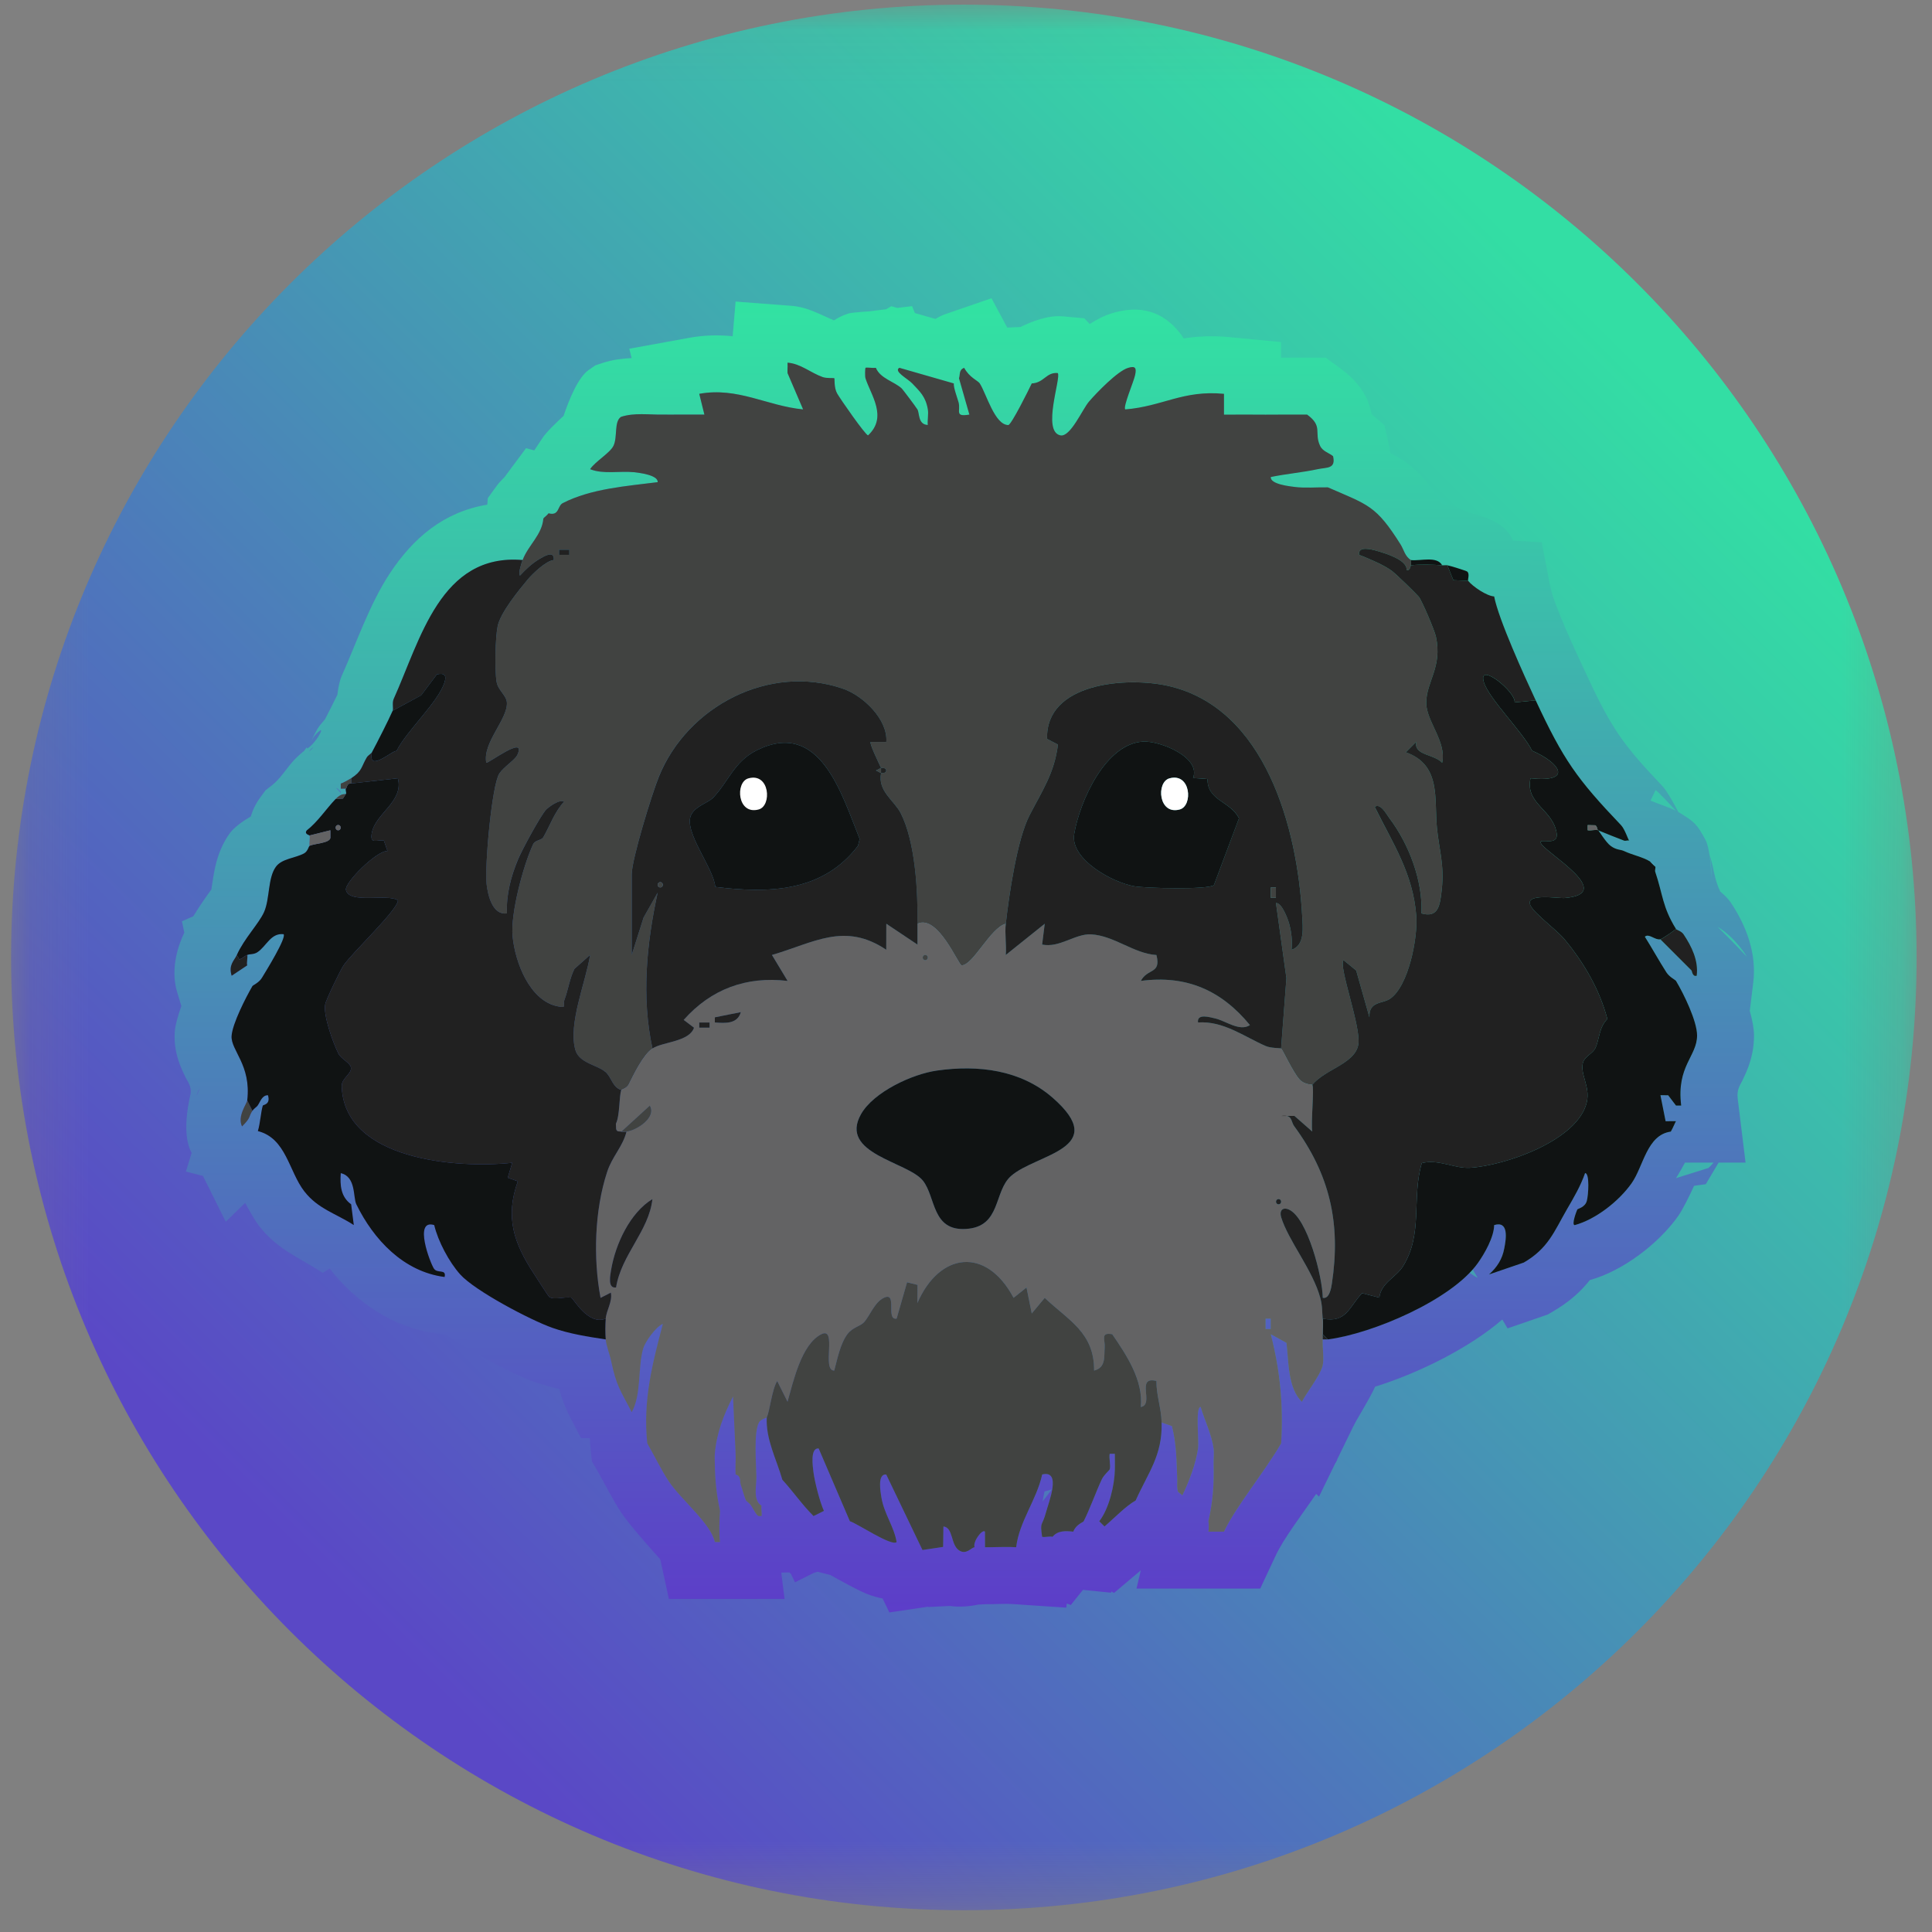 <svg width="32" height="32" viewBox="0 0 32 32" fill="none" xmlns="http://www.w3.org/2000/svg">
<rect x="0" y="0" width="32" height="32" fill="#808080" stroke="none"/>
<g clip-path="url(#clip0_2854_67372)">
<mask id="mask0_2854_67372" style="mask-type:luminance" maskUnits="userSpaceOnUse" x="0" y="0" width="32" height="32">
<path d="M31.745 0.077H0.184V31.639H31.745V0.077Z" fill="white"/>
</mask>
<g mask="url(#mask0_2854_67372)">
<path d="M15.964 31.639C24.68 31.639 31.745 24.573 31.745 15.858C31.745 7.142 24.68 0.077 15.964 0.077C7.249 0.077 0.184 7.142 0.184 15.858C0.184 24.573 7.249 31.639 15.964 31.639Z" fill="url(#paint0_linear_2854_67372)"/>
<path fill-rule="evenodd" clip-rule="evenodd" d="M3.158 18.112C3.171 17.988 3.11 17.917 3.079 17.856C3.042 17.781 3.009 17.71 2.983 17.643C2.911 17.455 2.883 17.276 2.894 17.099C2.901 16.989 2.944 16.831 3.004 16.662L2.936 16.439C2.809 16.027 2.971 15.616 3.053 15.448L3.013 15.259L3.201 15.177C3.314 14.992 3.449 14.803 3.501 14.732C3.512 14.651 3.543 14.45 3.568 14.344C3.616 14.136 3.697 13.951 3.807 13.8C3.878 13.704 4.013 13.606 4.154 13.523C4.184 13.42 4.236 13.309 4.321 13.194L4.399 13.089L4.501 13.01C4.652 12.893 4.752 12.713 4.876 12.584C4.93 12.527 4.984 12.479 5.037 12.438C5.052 12.413 5.067 12.392 5.082 12.378L5.09 12.399C5.242 12.295 5.36 12.063 5.305 12.098C5.217 12.155 5.166 12.252 5.154 12.277C5.166 12.251 5.215 12.148 5.258 12.073C5.285 12.028 5.332 11.971 5.381 11.917C5.445 11.794 5.528 11.632 5.588 11.507C5.602 11.395 5.625 11.27 5.662 11.19C5.901 10.658 6.121 10.005 6.457 9.497C6.843 8.912 7.349 8.478 8.071 8.359L8.08 8.25L8.236 8.035C8.26 8.002 8.315 7.944 8.358 7.901L8.713 7.423L8.849 7.46L8.99 7.248C9.051 7.155 9.226 6.988 9.335 6.888C9.422 6.629 9.574 6.249 9.751 6.128L9.862 6.051L9.99 6.009C10.142 5.959 10.301 5.939 10.462 5.931L10.423 5.776L11.412 5.596C11.667 5.549 11.905 5.546 12.135 5.569L12.184 4.995L13.116 5.066C13.371 5.086 13.582 5.208 13.813 5.307C13.88 5.263 13.959 5.222 14.055 5.192C14.116 5.172 14.492 5.151 14.492 5.151C14.492 5.151 14.421 5.153 14.394 5.157L14.679 5.122L14.762 5.072L14.86 5.1L15.107 5.071L15.153 5.185L15.495 5.283C15.547 5.25 15.603 5.222 15.664 5.201L16.422 4.94L16.683 5.426L16.904 5.416C17.08 5.328 17.358 5.217 17.604 5.24L17.959 5.272L18.049 5.367C18.181 5.281 18.305 5.223 18.402 5.193C19.017 5.002 19.337 5.278 19.508 5.473C19.54 5.51 19.574 5.554 19.606 5.606C19.831 5.57 20.074 5.557 20.363 5.584L21.217 5.666V5.924H21.957L22.205 6.105C22.438 6.275 22.552 6.437 22.625 6.575C22.666 6.653 22.696 6.76 22.718 6.86L22.931 7.044L23 7.346C23.012 7.401 23.021 7.454 23.027 7.503C23.378 7.682 23.569 7.86 23.887 8.345C23.926 8.349 23.962 8.354 23.99 8.361C24.098 8.388 24.198 8.426 24.289 8.476C24.424 8.514 24.592 8.566 24.648 8.588C24.802 8.652 24.887 8.727 24.921 8.755C24.977 8.804 25.023 8.873 25.062 8.954L25.536 8.983L25.674 9.701C25.738 10.032 26.126 10.849 26.291 11.202C26.695 12.071 26.89 12.343 27.533 13.018C27.616 13.105 27.742 13.341 27.799 13.45C27.807 13.455 27.814 13.459 27.821 13.463C28.059 13.608 28.108 13.647 28.249 13.913C28.278 13.967 28.298 14.056 28.313 14.15C28.394 14.395 28.389 14.552 28.493 14.767C28.562 14.825 28.627 14.889 28.669 14.952C28.927 15.338 29.099 15.797 29.039 16.277L28.982 16.742C29.025 16.897 29.052 17.04 29.052 17.151C29.052 17.335 29.019 17.5 28.962 17.66C28.933 17.741 28.897 17.82 28.857 17.902C28.823 17.971 28.763 18.046 28.782 18.198L28.912 19.256H28.466L28.253 19.614L28.059 19.641C27.988 19.795 27.876 20.028 27.794 20.144C27.473 20.598 26.876 21.053 26.333 21.202C26.18 21.394 25.994 21.564 25.712 21.728L25.632 21.774L24.97 22.002L24.883 21.855C24.343 22.323 23.497 22.744 22.776 22.968C22.677 23.188 22.486 23.479 22.412 23.631L22.148 24.172L22.147 24.185L22.109 24.251L21.847 24.789L21.8 24.744C21.553 25.102 21.26 25.484 21.128 25.768L20.873 26.312H18.824L18.895 26.01L18.452 26.384L18.409 26.36L18.401 26.38L17.937 26.333L17.736 26.584L17.669 26.559L17.661 26.628L16.767 26.568C16.652 26.561 16.531 26.569 16.415 26.57C16.397 26.571 16.378 26.569 16.36 26.569L16.201 26.577C16.061 26.607 15.896 26.623 15.732 26.6L15.373 26.617V26.612L14.73 26.707L14.619 26.476C14.539 26.461 14.448 26.436 14.351 26.397C14.191 26.332 13.864 26.149 13.755 26.088L13.541 26.033L13.475 26.054L13.167 26.208L13.101 26.07L13.075 26.044L12.94 26.047L12.995 26.484H11.079L10.936 25.827C10.849 25.73 10.438 25.275 10.296 25.063C10.161 24.863 10.028 24.594 9.903 24.376L9.804 24.203L9.783 24.004C9.777 23.943 9.771 23.882 9.768 23.822L9.623 23.819C9.43 23.442 9.35 23.33 9.262 23.004C9.117 22.971 8.974 22.932 8.834 22.883C8.515 22.77 7.853 22.421 7.381 22.105L7.243 22.087C6.507 21.992 5.899 21.57 5.46 21.011L5.346 21.082C4.958 20.83 4.594 20.696 4.296 20.311C4.223 20.218 4.137 20.066 4.061 19.923L3.739 20.236L3.362 19.477L3.079 19.405L3.174 19.096L3.164 19.076C3.03 18.806 3.095 18.38 3.158 18.112C3.172 18.054 3.185 18.003 3.197 17.964C3.181 18.017 3.164 18.079 3.158 18.112ZM24.343 21.081C24.383 21.112 24.427 21.141 24.476 21.165L24.393 21.026C24.424 20.992 24.451 20.958 24.476 20.923C24.591 20.762 24.745 20.49 24.748 20.292C24.994 20.217 24.947 20.517 24.916 20.676C24.883 20.855 24.797 20.988 24.663 21.11L25.239 20.912C25.643 20.677 25.74 20.401 25.952 20.034C26.066 19.837 26.179 19.646 26.254 19.431C26.333 19.432 26.309 19.799 26.282 19.893C26.251 20.001 26.133 20.019 26.125 20.034C26.118 20.045 26.023 20.289 26.082 20.293C26.434 20.196 26.816 19.894 27.024 19.599C27.223 19.317 27.275 18.799 27.674 18.743C27.713 18.677 27.752 18.576 27.76 18.571L27.588 18.571L27.502 18.141L27.63 18.141L27.76 18.312H27.846C27.765 17.657 28.109 17.498 28.109 17.152C28.109 16.913 27.888 16.46 27.76 16.247C27.749 16.229 27.653 16.186 27.602 16.107C27.477 15.912 27.367 15.711 27.244 15.515C27.311 15.454 27.409 15.574 27.501 15.559L28.018 16.075C28.023 16.076 28.031 16.186 28.103 16.161C28.134 15.91 28.02 15.678 27.885 15.475C27.849 15.421 27.771 15.404 27.76 15.387C27.533 15.021 27.544 14.818 27.416 14.44C27.406 14.412 27.427 14.375 27.416 14.354C27.388 14.302 27.376 14.296 27.329 14.268C27.209 14.195 27.036 14.161 26.899 14.096C26.842 14.069 26.777 14.082 26.682 14.015C26.595 13.952 26.484 13.758 26.469 13.752C26.608 13.809 26.758 13.87 26.899 13.924C26.925 13.933 26.961 13.914 26.985 13.924C26.969 13.915 26.915 13.737 26.851 13.669C26.118 12.9 25.897 12.59 25.436 11.6C25.248 11.196 24.82 10.257 24.748 9.879C24.622 9.871 24.393 9.714 24.318 9.621C24.305 9.606 24.348 9.507 24.302 9.467C24.289 9.456 24.012 9.369 23.973 9.363C23.945 9.359 23.916 9.365 23.887 9.363C23.8 9.205 23.531 9.295 23.371 9.277C23.27 9.216 23.252 9.103 23.198 9.019C22.789 8.368 22.666 8.366 21.994 8.072C21.811 8.068 21.625 8.088 21.442 8.065C21.358 8.055 21.038 8.02 21.047 7.901C21.304 7.848 21.57 7.826 21.826 7.771C21.975 7.739 22.129 7.77 22.08 7.556C22.018 7.503 21.909 7.478 21.865 7.386C21.761 7.164 21.918 7.063 21.65 6.867H21.219C21.047 6.867 20.875 6.87 20.703 6.867C20.56 6.865 20.415 6.869 20.273 6.868L20.273 6.523C19.592 6.458 19.257 6.731 18.638 6.781C18.596 6.742 18.779 6.32 18.801 6.213C18.826 6.095 18.807 6.055 18.682 6.094C18.509 6.148 18.166 6.501 18.036 6.653C17.926 6.781 17.728 7.246 17.563 7.211C17.251 7.145 17.583 6.247 17.519 6.179C17.328 6.162 17.294 6.341 17.089 6.351C17.041 6.454 16.749 7.04 16.701 7.04C16.476 7.041 16.338 6.523 16.228 6.351C16.198 6.304 16.057 6.255 15.97 6.093C15.878 6.124 15.906 6.211 15.884 6.265L16.056 6.867C15.802 6.909 15.917 6.807 15.876 6.661C15.852 6.576 15.791 6.418 15.798 6.351L14.896 6.092C14.796 6.151 15.033 6.27 15.11 6.351C15.233 6.482 15.332 6.566 15.368 6.781C15.381 6.86 15.36 6.956 15.367 7.039C15.201 7.032 15.232 6.838 15.195 6.781C15.159 6.725 14.954 6.453 14.938 6.437C14.819 6.322 14.581 6.273 14.507 6.093C14.453 6.099 14.347 6.081 14.335 6.093C14.329 6.099 14.325 6.234 14.335 6.265C14.423 6.542 14.706 6.905 14.378 7.211C14.335 7.209 13.915 6.605 13.865 6.516C13.811 6.419 13.827 6.274 13.819 6.265C13.812 6.258 13.693 6.27 13.627 6.246C13.423 6.174 13.261 6.023 13.044 6.007C13.042 6.035 13.047 6.064 13.044 6.093C13.041 6.121 13.045 6.15 13.044 6.179L13.302 6.781C12.706 6.724 12.219 6.407 11.582 6.523L11.667 6.867C11.524 6.869 11.38 6.865 11.237 6.867C11.151 6.869 11.065 6.866 10.979 6.867C10.749 6.871 10.505 6.832 10.285 6.905C10.167 6.986 10.232 7.237 10.161 7.384C10.104 7.503 9.86 7.642 9.774 7.771C9.992 7.859 10.26 7.798 10.498 7.821C10.576 7.829 10.904 7.867 10.893 7.986C10.377 8.052 9.787 8.093 9.32 8.334C9.233 8.378 9.265 8.551 9.086 8.503C9.058 8.54 9.017 8.565 9 8.588C8.979 8.859 8.749 9.029 8.656 9.277C7.296 9.16 6.962 10.599 6.521 11.577C6.491 11.644 6.52 11.737 6.504 11.772C6.433 11.934 6.252 12.29 6.16 12.461C6.147 12.485 6.095 12.51 6.074 12.547C5.98 12.709 5.999 12.773 5.816 12.891C5.781 12.913 5.659 12.979 5.644 12.977V13.063H5.73C5.716 13.076 5.744 13.139 5.73 13.149C5.712 13.162 5.658 13.131 5.558 13.235C5.403 13.397 5.266 13.61 5.08 13.755C5.034 13.816 5.126 13.831 5.127 13.838C5.139 13.886 5.119 13.955 5.127 14.01C5.113 14.018 5.098 14.101 5.038 14.134C4.893 14.214 4.669 14.22 4.57 14.356C4.434 14.541 4.471 14.887 4.374 15.106C4.289 15.297 4.042 15.548 3.923 15.817C3.88 15.912 3.781 15.979 3.837 16.161L4.095 15.989C4.079 15.953 4.106 15.869 4.095 15.817C4.135 15.799 4.202 15.812 4.263 15.772C4.412 15.674 4.484 15.45 4.697 15.473C4.749 15.529 4.405 16.087 4.339 16.195C4.288 16.279 4.19 16.317 4.181 16.333C4.07 16.524 3.849 16.956 3.835 17.159C3.821 17.397 4.163 17.639 4.095 18.227C4.088 18.281 3.926 18.491 4.009 18.657C4.165 18.504 4.116 18.493 4.181 18.398C4.208 18.359 4.25 18.336 4.267 18.312C4.311 18.25 4.337 18.14 4.438 18.141C4.486 18.297 4.357 18.299 4.353 18.312C4.319 18.425 4.311 18.607 4.271 18.734C4.742 18.854 4.783 19.401 5.041 19.733C5.268 20.025 5.564 20.099 5.859 20.291L5.816 19.948C5.643 19.823 5.63 19.63 5.644 19.431C5.9 19.489 5.845 19.833 5.902 19.948C6.189 20.533 6.684 21.064 7.364 21.152C7.396 21.011 7.245 21.1 7.187 21.013C7.124 20.919 6.845 20.185 7.192 20.292C7.255 20.559 7.44 20.906 7.623 21.11C7.866 21.38 8.788 21.866 9.148 21.993C9.433 22.094 9.736 22.14 10.033 22.185C10.041 22.291 10.094 22.416 10.118 22.529C10.214 22.976 10.274 23.02 10.463 23.39C10.627 23.102 10.562 22.642 10.654 22.333C10.687 22.223 10.859 21.979 10.979 21.927C10.803 22.597 10.647 23.198 10.721 23.906C10.836 24.106 10.956 24.354 11.078 24.538C11.284 24.844 11.773 25.233 11.839 25.541H11.926C11.908 25.4 11.914 25.171 11.926 25.025C11.868 24.755 11.844 24.528 11.839 24.25C11.838 24.194 11.835 24.134 11.839 24.078C11.868 23.738 11.985 23.436 12.141 23.131L12.184 24.078C12.189 24.193 12.176 24.309 12.184 24.422C12.282 24.448 12.249 24.537 12.27 24.595C12.297 24.669 12.333 24.808 12.356 24.853C12.361 24.862 12.412 24.894 12.442 24.939C12.477 24.992 12.533 25.114 12.571 25.111L12.614 25.11C12.623 25.056 12.6 24.983 12.614 24.939C12.468 24.856 12.529 24.609 12.528 24.465C12.525 24.235 12.481 23.725 12.571 23.561C12.602 23.503 12.693 23.489 12.7 23.476C12.682 23.844 12.862 24.169 12.958 24.509C13.142 24.71 13.277 24.913 13.475 25.111L13.647 25.025C13.581 24.886 13.493 24.541 13.473 24.381C13.463 24.299 13.414 23.973 13.56 23.992L14.077 25.197C14.188 25.225 14.773 25.622 14.851 25.541C14.806 25.28 14.645 25.077 14.599 24.804C14.585 24.721 14.527 24.405 14.679 24.423L15.279 25.672L15.621 25.622L15.626 25.283C15.791 25.302 15.742 25.579 15.882 25.677C16.003 25.761 16.086 25.632 16.142 25.627C16.109 25.531 16.274 25.319 16.314 25.369L16.315 25.627C16.343 25.626 16.372 25.628 16.401 25.627C16.542 25.625 16.69 25.618 16.831 25.627C16.881 25.201 17.169 24.844 17.262 24.422C17.588 24.342 17.369 24.883 17.325 25.045C17.258 25.3 17.222 25.187 17.261 25.455C17.314 25.466 17.394 25.44 17.433 25.455C17.519 25.348 17.651 25.356 17.777 25.369C17.824 25.246 17.941 25.215 17.949 25.197C18.05 24.998 18.146 24.723 18.249 24.503C18.285 24.427 18.373 24.355 18.38 24.336C18.401 24.278 18.365 24.156 18.38 24.079H18.465C18.465 24.164 18.468 24.25 18.466 24.336C18.46 24.602 18.371 24.986 18.207 25.197L18.294 25.283C18.453 25.148 18.645 24.945 18.81 24.853C19.018 24.389 19.255 24.106 19.24 23.562L19.411 23.621C19.488 23.926 19.486 24.201 19.498 24.509C19.501 24.576 19.488 24.644 19.512 24.71L19.584 24.767C19.696 24.534 19.805 24.249 19.843 23.992C19.86 23.87 19.796 23.304 19.885 23.303C19.953 23.526 20.069 23.759 20.101 23.992C20.112 24.071 20.099 24.166 20.101 24.25C20.109 24.586 20.089 24.87 20.015 25.197C20.023 25.232 20.023 25.334 20.015 25.369H20.273C20.461 24.966 20.953 24.367 21.219 23.906C21.258 23.275 21.204 22.707 21.048 22.099L21.308 22.242C21.345 22.545 21.328 22.994 21.564 23.218C21.634 23.073 21.872 22.776 21.908 22.615C21.933 22.503 21.901 22.318 21.908 22.185H21.994C22.673 22.096 23.818 21.625 24.343 21.081ZM21.047 21.841V22.013H20.962V21.841H21.047ZM17.267 24.871L17.422 24.67L17.3 24.703L17.267 24.871ZM3.311 18.027C3.265 18.09 3.259 18.144 3.259 18.144C3.259 18.144 3.278 18.093 3.311 18.027ZM28.382 19.256H27.909C27.825 19.412 27.76 19.514 27.76 19.514L28.298 19.345C28.309 19.337 28.342 19.301 28.382 19.256ZM28.314 14.156C28.342 14.342 28.347 14.547 28.347 14.547C28.347 14.547 28.35 14.301 28.314 14.156ZM27.755 13.427C27.649 13.311 27.46 13.108 27.421 13.087L27.338 13.26C27.474 13.319 27.629 13.364 27.755 13.427ZM28.447 15.35C28.662 15.556 28.934 15.847 28.934 15.847C28.934 15.847 28.749 15.53 28.447 15.35ZM13.79 5.323C13.776 5.32 13.767 5.319 13.767 5.319C13.767 5.319 13.774 5.321 13.786 5.326C13.787 5.325 13.789 5.324 13.79 5.323ZM5.113 12.456C5.113 12.456 5.23 12.346 5.172 12.389C5.153 12.403 5.133 12.426 5.113 12.456ZM17.335 24.519V24.52C17.352 24.521 17.371 24.522 17.391 24.523C17.373 24.521 17.354 24.52 17.335 24.519ZM5.644 13.136V13.11C5.548 13.018 5.547 13.034 5.644 13.136Z" fill="url(#paint1_linear_2854_67372)"/>
<path d="M9.43 9.105H9.258V9.19H9.43V9.105ZM13.819 6.265C13.827 6.274 13.811 6.419 13.865 6.516C13.915 6.605 14.335 7.209 14.378 7.211C14.706 6.905 14.423 6.542 14.335 6.265C14.325 6.233 14.329 6.099 14.335 6.093C14.347 6.081 14.453 6.099 14.507 6.093C14.581 6.272 14.819 6.322 14.938 6.437C14.954 6.453 15.16 6.725 15.195 6.781C15.232 6.838 15.201 7.032 15.367 7.039C15.36 6.956 15.381 6.859 15.368 6.781C15.332 6.566 15.233 6.482 15.11 6.351C15.033 6.27 14.796 6.151 14.896 6.092L15.798 6.351C15.791 6.418 15.852 6.576 15.876 6.661C15.917 6.806 15.802 6.909 16.056 6.867L15.884 6.265C15.906 6.211 15.878 6.124 15.97 6.093C16.057 6.255 16.198 6.304 16.228 6.351C16.338 6.523 16.476 7.041 16.701 7.04C16.749 7.04 17.041 6.454 17.089 6.351C17.294 6.341 17.328 6.162 17.519 6.179C17.583 6.247 17.251 7.145 17.563 7.211C17.728 7.246 17.927 6.781 18.036 6.653C18.166 6.501 18.509 6.148 18.682 6.094C18.807 6.055 18.826 6.095 18.801 6.212C18.779 6.32 18.596 6.742 18.638 6.781C19.257 6.731 19.592 6.458 20.273 6.523L20.273 6.868C20.415 6.869 20.56 6.865 20.703 6.867C20.875 6.87 21.048 6.867 21.219 6.867H21.65C21.918 7.062 21.761 7.164 21.865 7.385C21.909 7.478 22.018 7.503 22.08 7.556C22.129 7.77 21.975 7.739 21.826 7.771C21.57 7.826 21.304 7.848 21.048 7.901C21.038 8.02 21.358 8.054 21.442 8.065C21.625 8.088 21.811 8.068 21.994 8.072C22.666 8.366 22.789 8.368 23.199 9.019C23.252 9.103 23.27 9.216 23.371 9.277V9.363C23.362 9.364 23.355 9.466 23.298 9.44C23.31 9.274 22.95 9.165 22.794 9.121C22.712 9.098 22.488 9.039 22.511 9.19C22.665 9.249 22.939 9.365 23.059 9.46C23.13 9.515 23.441 9.816 23.497 9.881C23.552 9.945 23.763 10.447 23.783 10.542C23.894 11.054 23.622 11.288 23.623 11.644C23.625 11.946 23.963 12.287 23.887 12.633C23.742 12.484 23.42 12.515 23.456 12.289L23.285 12.459C23.874 12.669 23.753 13.232 23.8 13.71C23.835 14.074 23.926 14.325 23.88 14.735C23.85 14.999 23.824 15.208 23.543 15.129C23.569 14.591 23.336 13.979 23.012 13.551C22.965 13.49 22.865 13.295 22.769 13.364C23.069 13.968 23.406 14.469 23.458 15.17C23.485 15.533 23.331 16.335 23.022 16.544C22.897 16.628 22.67 16.58 22.682 16.849L22.463 16.075L22.253 15.903C22.166 16.007 22.549 17.014 22.498 17.303C22.441 17.62 21.949 17.709 21.736 17.968C21.728 17.959 21.611 17.971 21.526 17.881C21.417 17.763 21.244 17.384 21.219 17.366L21.307 16.202L21.134 14.957C21.234 14.948 21.333 15.229 21.352 15.297C21.392 15.444 21.406 15.581 21.392 15.731C21.618 15.658 21.578 15.357 21.568 15.168C21.49 13.722 20.964 11.729 19.35 11.361C18.661 11.204 17.315 11.307 17.343 12.239L17.523 12.332C17.464 12.804 17.268 13.086 17.054 13.501C16.844 13.905 16.711 14.837 16.659 15.3C16.408 15.362 16.116 15.99 15.928 15.989C15.875 15.989 15.537 15.14 15.195 15.3C15.205 14.768 15.16 13.945 14.919 13.469C14.813 13.26 14.535 13.106 14.593 12.805C14.594 12.8 14.678 12.817 14.678 12.762C14.678 12.707 14.595 12.723 14.593 12.719C14.559 12.644 14.393 12.306 14.421 12.289L14.68 12.289C14.709 11.917 14.294 11.523 13.967 11.409C12.748 10.985 11.385 11.695 10.911 12.867C10.798 13.148 10.463 14.235 10.463 14.483V15.817L10.66 15.197L10.893 14.784C10.71 15.624 10.622 16.519 10.807 17.366C10.654 17.468 10.495 17.797 10.413 17.963C10.381 18.026 10.294 18.046 10.291 18.054C10.144 18.011 10.129 17.841 10.03 17.756C9.891 17.637 9.595 17.61 9.531 17.395C9.404 16.964 9.705 16.26 9.774 15.817L9.515 16.047C9.435 16.205 9.411 16.396 9.35 16.557C9.314 16.652 9.407 16.704 9.228 16.666C8.773 16.569 8.532 15.943 8.49 15.508C8.453 15.133 8.668 14.329 8.83 13.984C8.865 13.909 8.966 13.924 9 13.865C9.11 13.673 9.186 13.447 9.343 13.278C9.27 13.235 9.092 13.362 9.046 13.41C8.955 13.505 8.64 14.088 8.579 14.235C8.463 14.516 8.382 14.822 8.397 15.128C8.158 15.164 8.081 14.829 8.059 14.649C8.025 14.364 8.145 12.997 8.272 12.809C8.346 12.7 8.531 12.586 8.569 12.503C8.731 12.155 8.074 12.658 8.054 12.633C7.991 12.303 8.407 11.918 8.396 11.64C8.391 11.519 8.252 11.438 8.226 11.298C8.191 11.111 8.203 10.561 8.243 10.37C8.29 10.147 8.585 9.785 8.74 9.599C8.817 9.507 9.041 9.288 9.172 9.276C9.185 9.107 9.011 9.214 8.938 9.257C8.811 9.332 8.712 9.428 8.612 9.534C8.583 9.484 8.636 9.33 8.656 9.277C8.749 9.029 8.979 8.859 9 8.588C9.017 8.565 9.058 8.54 9.086 8.502C9.265 8.551 9.233 8.378 9.32 8.334C9.787 8.093 10.377 8.052 10.893 7.986C10.904 7.867 10.576 7.829 10.498 7.821C10.26 7.798 9.992 7.858 9.774 7.771C9.86 7.642 10.104 7.503 10.161 7.384C10.232 7.237 10.167 6.986 10.285 6.905C10.505 6.832 10.749 6.871 10.979 6.867C11.065 6.866 11.151 6.869 11.237 6.867C11.38 6.865 11.524 6.869 11.667 6.867L11.582 6.523C12.219 6.407 12.706 6.724 13.302 6.781L13.044 6.179C13.045 6.15 13.041 6.121 13.044 6.093C13.048 6.064 13.042 6.035 13.044 6.007C13.261 6.023 13.423 6.173 13.627 6.246C13.693 6.269 13.812 6.258 13.819 6.265Z" fill="#414341"/>
<path d="M14.593 12.805L14.508 12.762L14.593 12.719V12.805Z" fill="#414341"/>
<path d="M21.908 21.84C22.305 21.92 22.346 21.641 22.561 21.419L22.846 21.493C22.873 21.248 23.124 21.156 23.237 20.975C23.576 20.434 23.377 19.848 23.549 19.265C23.826 19.193 24.088 19.358 24.35 19.342C24.93 19.306 26.141 18.888 26.283 18.252C26.341 17.991 26.164 17.785 26.22 17.596C26.25 17.498 26.382 17.447 26.423 17.362C26.494 17.212 26.481 17.018 26.623 16.878C26.496 16.392 26.234 15.944 25.912 15.556C25.78 15.399 25.42 15.138 25.35 14.999C25.244 14.786 25.814 14.883 25.914 14.874C26.789 14.802 25.591 14.122 25.522 13.966C25.477 13.862 25.822 14.037 25.782 13.794C25.718 13.403 25.259 13.314 25.35 12.891C26.062 12.965 25.84 12.634 25.376 12.434C25.23 12.134 24.659 11.572 24.577 11.298C24.471 10.947 25.111 11.46 25.087 11.634L25.436 11.6C25.897 12.589 26.118 12.9 26.851 13.669C26.915 13.737 26.969 13.915 26.985 13.923C26.961 13.913 26.925 13.933 26.899 13.923C26.758 13.87 26.609 13.809 26.469 13.752C26.455 13.745 26.455 13.683 26.422 13.669L26.297 13.666V13.751C26.35 13.762 26.433 13.735 26.469 13.752C26.485 13.758 26.595 13.952 26.682 14.014C26.777 14.082 26.842 14.068 26.899 14.096C27.036 14.161 27.209 14.194 27.329 14.268L27.416 14.354C27.427 14.374 27.406 14.412 27.416 14.44C27.544 14.818 27.533 15.021 27.76 15.387C27.714 15.426 27.524 15.555 27.501 15.558C27.409 15.574 27.311 15.454 27.244 15.515C27.367 15.711 27.477 15.912 27.602 16.107C27.653 16.185 27.749 16.229 27.76 16.247C27.888 16.46 28.109 16.913 28.109 17.151C28.109 17.497 27.765 17.656 27.846 18.312H27.76L27.63 18.141L27.502 18.14L27.588 18.571L27.76 18.57C27.752 18.576 27.713 18.676 27.674 18.743C27.275 18.798 27.223 19.317 27.024 19.599C26.816 19.893 26.434 20.196 26.082 20.292C26.023 20.289 26.118 20.045 26.125 20.033C26.133 20.018 26.251 20 26.282 19.893C26.309 19.798 26.333 19.432 26.254 19.43C26.179 19.646 26.066 19.837 25.952 20.033C25.74 20.401 25.643 20.677 25.239 20.912L24.663 21.109C24.797 20.988 24.883 20.855 24.916 20.675C24.947 20.517 24.994 20.216 24.748 20.291C24.745 20.49 24.591 20.762 24.476 20.923C24.041 21.531 22.738 22.088 21.994 22.185L21.908 22.099C21.907 22.014 21.916 21.925 21.908 21.84Z" fill="#101313"/>
<path d="M27.416 14.354L27.329 14.268C27.376 14.296 27.388 14.302 27.416 14.354Z" fill="#539DC6"/>
<path d="M21.047 21.841H20.962V22.013H21.047V21.841ZM21.177 19.861C21.121 19.861 21.121 19.948 21.177 19.948C21.233 19.948 21.233 19.861 21.177 19.861ZM10.204 21.324C10.29 20.783 10.748 20.389 10.806 19.861C10.435 20.088 10.194 20.609 10.123 21.029C10.109 21.114 10.058 21.348 10.204 21.324ZM15.519 17.732C15.111 17.789 14.471 18.086 14.262 18.453C13.888 19.111 15.032 19.239 15.286 19.556C15.502 19.825 15.431 20.39 15.999 20.355C16.587 20.32 16.455 19.735 16.747 19.477C17.161 19.111 18.404 19.029 17.435 18.182C16.905 17.719 16.2 17.635 15.519 17.732ZM11.753 16.936H11.582V17.021H11.753V16.936ZM12.27 16.764L11.84 16.85V16.935C12.014 16.949 12.216 16.961 12.27 16.764ZM15.325 15.817C15.269 15.817 15.269 15.903 15.325 15.903C15.381 15.903 15.381 15.817 15.325 15.817ZM10.807 17.366C10.971 17.256 11.418 17.256 11.495 17.022L11.324 16.893C11.778 16.381 12.363 16.166 13.045 16.247L12.787 15.817C13.476 15.617 13.988 15.266 14.679 15.731L14.68 15.3L15.196 15.645C15.198 15.531 15.194 15.415 15.196 15.3C15.538 15.14 15.876 15.989 15.928 15.989C16.116 15.99 16.408 15.362 16.659 15.3C16.64 15.465 16.672 15.649 16.659 15.817L17.304 15.3L17.261 15.645C17.549 15.704 17.808 15.463 18.07 15.476C18.451 15.495 18.78 15.794 19.154 15.818C19.236 16.138 19.006 16.034 18.896 16.247C19.651 16.146 20.231 16.404 20.703 16.979C20.531 17.091 20.3 16.907 20.126 16.868C20.038 16.848 19.823 16.782 19.843 16.935C20.264 16.907 20.602 17.167 20.964 17.325C21.05 17.363 21.209 17.358 21.22 17.366C21.244 17.384 21.417 17.763 21.526 17.881C21.611 17.971 21.729 17.959 21.736 17.968C21.771 18.009 21.71 18.605 21.735 18.742L21.44 18.483L21.22 18.484C21.411 18.454 21.377 18.573 21.436 18.653C22.021 19.449 22.213 20.253 22.06 21.262C22.049 21.334 22.017 21.521 21.909 21.496C21.906 21.155 21.657 20.173 21.348 20.034C21.245 19.988 21.187 20.052 21.22 20.161C21.338 20.547 21.746 21.039 21.868 21.497C21.905 21.635 21.896 21.715 21.908 21.841C21.916 21.925 21.907 22.014 21.908 22.099C21.908 22.127 21.91 22.156 21.908 22.185C21.902 22.318 21.933 22.503 21.908 22.615C21.873 22.776 21.635 23.073 21.564 23.218C21.328 22.994 21.345 22.545 21.308 22.242L21.048 22.099C21.204 22.707 21.258 23.275 21.22 23.906C20.953 24.367 20.461 24.966 20.273 25.369H20.015C20.023 25.334 20.023 25.231 20.015 25.197C20.089 24.87 20.11 24.586 20.101 24.25C20.099 24.166 20.112 24.071 20.101 23.992C20.069 23.759 19.953 23.526 19.886 23.303C19.796 23.303 19.861 23.87 19.843 23.992C19.805 24.249 19.696 24.534 19.584 24.767L19.513 24.71C19.488 24.644 19.501 24.576 19.499 24.509C19.487 24.201 19.488 23.925 19.411 23.621L19.24 23.562C19.234 23.315 19.153 23.114 19.154 22.873C18.803 22.785 19.126 23.264 18.897 23.303C18.939 22.867 18.662 22.448 18.422 22.099C18.222 22.064 18.308 22.189 18.297 22.317C18.285 22.471 18.32 22.649 18.122 22.701C18.125 22.07 17.7 21.873 17.304 21.497L17.089 21.755L17.002 21.324L16.788 21.496C16.335 20.645 15.562 20.74 15.195 21.582L15.197 21.282L15.025 21.238L14.851 21.84C14.664 21.873 14.874 21.38 14.637 21.497C14.482 21.573 14.408 21.797 14.31 21.901C14.247 21.969 14.123 21.983 14.035 22.099C13.919 22.253 13.868 22.513 13.818 22.701C13.605 22.706 13.873 21.966 13.604 22.099C13.274 22.264 13.139 22.886 13.044 23.217L12.873 22.873C12.784 23.017 12.751 23.375 12.7 23.476C12.694 23.489 12.602 23.503 12.571 23.56C12.481 23.725 12.525 24.235 12.528 24.465C12.53 24.609 12.468 24.856 12.614 24.939C12.601 24.982 12.623 25.056 12.614 25.11L12.571 25.111C12.534 25.113 12.477 24.992 12.442 24.939C12.412 24.894 12.361 24.862 12.356 24.853C12.333 24.808 12.297 24.669 12.27 24.595C12.249 24.537 12.282 24.448 12.184 24.422C12.176 24.309 12.189 24.192 12.184 24.078L12.141 23.131C11.985 23.436 11.868 23.738 11.84 24.078C11.835 24.134 11.839 24.194 11.84 24.25C11.844 24.528 11.868 24.755 11.926 25.025C11.914 25.171 11.908 25.4 11.926 25.541H11.84C11.773 25.233 11.285 24.844 11.079 24.538C10.956 24.354 10.836 24.106 10.721 23.906C10.647 23.197 10.803 22.597 10.979 21.927C10.86 21.978 10.687 22.223 10.654 22.333C10.562 22.642 10.627 23.101 10.463 23.39C10.274 23.02 10.214 22.976 10.119 22.529C10.095 22.416 10.041 22.291 10.033 22.185C10.024 22.08 10.025 21.946 10.033 21.841C10.043 21.7 10.146 21.564 10.118 21.41L9.947 21.497C9.824 20.845 9.847 20.046 10.056 19.411C10.139 19.155 10.315 18.992 10.377 18.743C10.54 18.726 10.882 18.509 10.764 18.312L10.291 18.743C10.259 18.735 10.22 18.755 10.205 18.699L10.201 18.613C10.27 18.473 10.252 18.151 10.291 18.054C10.294 18.046 10.381 18.026 10.413 17.963C10.496 17.797 10.654 17.468 10.807 17.366Z" fill="#636364"/>
<path d="M8.656 9.276C8.636 9.33 8.583 9.484 8.612 9.534C8.711 9.428 8.811 9.332 8.938 9.257C9.011 9.214 9.185 9.107 9.172 9.276C9.041 9.288 8.817 9.507 8.74 9.599C8.585 9.785 8.29 10.147 8.243 10.37C8.203 10.561 8.192 11.111 8.226 11.298C8.252 11.438 8.391 11.519 8.396 11.64C8.407 11.918 7.991 12.302 8.054 12.633C8.075 12.658 8.731 12.155 8.569 12.503C8.531 12.586 8.346 12.7 8.272 12.809C8.145 12.997 8.025 14.364 8.06 14.649C8.081 14.829 8.158 15.164 8.397 15.128C8.382 14.822 8.463 14.516 8.58 14.235C8.64 14.088 8.955 13.505 9.046 13.41C9.092 13.362 9.27 13.234 9.343 13.278C9.186 13.447 9.11 13.673 9 13.865C8.966 13.924 8.865 13.909 8.83 13.984C8.668 14.329 8.453 15.133 8.49 15.508C8.532 15.943 8.773 16.569 9.228 16.666C9.407 16.704 9.314 16.652 9.35 16.557C9.411 16.396 9.435 16.205 9.515 16.047L9.774 15.817C9.705 16.26 9.404 16.964 9.531 17.394C9.595 17.61 9.892 17.637 10.03 17.756C10.129 17.841 10.144 18.011 10.291 18.054C10.252 18.151 10.27 18.473 10.201 18.613L10.205 18.699C10.219 18.755 10.259 18.735 10.291 18.743C10.314 18.748 10.353 18.745 10.377 18.743C10.315 18.992 10.139 19.155 10.056 19.411C9.847 20.046 9.824 20.845 9.947 21.497L10.118 21.41C10.146 21.564 10.043 21.7 10.033 21.841C9.737 21.96 9.495 21.498 9.46 21.493C9.351 21.475 9.179 21.536 9.099 21.482C9.08 21.469 8.886 21.163 8.842 21.095C8.512 20.593 8.363 20.16 8.577 19.566L8.41 19.507L8.484 19.259C7.586 19.358 5.7 19.22 5.66 17.992C5.656 17.855 5.834 17.784 5.812 17.677C5.797 17.603 5.647 17.537 5.604 17.449C5.513 17.264 5.354 16.823 5.386 16.637C5.398 16.561 5.634 16.075 5.689 15.992C5.831 15.781 6.587 15.072 6.591 14.914C6.43 14.794 5.78 14.98 5.73 14.74C5.705 14.619 6.24 14.087 6.418 14.095L6.358 13.923C6.244 13.904 6.119 13.995 6.159 13.793C6.222 13.469 6.691 13.275 6.59 12.891L5.816 12.977V12.891C5.999 12.773 5.98 12.708 6.074 12.547C6.095 12.51 6.147 12.485 6.16 12.461C6.09 12.808 6.496 12.427 6.568 12.438C6.733 12.105 7.261 11.629 7.364 11.298C7.401 11.179 7.353 11.143 7.236 11.17L6.976 11.517L6.504 11.772C6.52 11.737 6.491 11.644 6.521 11.576C6.962 10.599 7.296 9.16 8.656 9.276Z" fill="#212121"/>
<path d="M21.133 14.699H21.048V14.87H21.133V14.699ZM19.761 12.886C19.893 12.543 19.217 12.271 18.939 12.283C18.31 12.309 17.881 13.28 17.792 13.815C17.723 14.232 18.428 14.618 18.786 14.679C18.985 14.713 19.997 14.738 20.106 14.661L20.522 13.552C20.372 13.264 19.996 13.264 20 12.903L19.761 12.886ZM16.659 15.301C16.711 14.837 16.844 13.905 17.054 13.501C17.268 13.086 17.464 12.805 17.523 12.332L17.343 12.239C17.315 11.307 18.661 11.205 19.35 11.361C20.964 11.729 21.49 13.722 21.568 15.168C21.578 15.357 21.618 15.658 21.392 15.731C21.406 15.581 21.392 15.444 21.352 15.297C21.333 15.23 21.234 14.949 21.134 14.957L21.307 16.202L21.219 17.366C21.209 17.358 21.05 17.363 20.963 17.325C20.602 17.167 20.264 16.907 19.843 16.935C19.822 16.782 20.038 16.848 20.126 16.868C20.3 16.907 20.531 17.091 20.703 16.979C20.231 16.404 19.651 16.146 18.896 16.247C19.006 16.034 19.236 16.138 19.154 15.818C18.78 15.795 18.451 15.495 18.07 15.476C17.808 15.463 17.549 15.704 17.261 15.645L17.304 15.3L16.659 15.817C16.672 15.649 16.64 15.465 16.659 15.301Z" fill="#212121"/>
<path d="M10.936 14.612C10.88 14.612 10.88 14.698 10.936 14.698C10.992 14.698 10.992 14.612 10.936 14.612ZM11.847 14.69C12.73 14.799 13.625 14.779 14.211 14.009L14.239 13.896C13.938 13.148 13.582 11.908 12.537 12.426C12.16 12.613 12.068 12.943 11.814 13.21C11.729 13.299 11.525 13.346 11.449 13.494C11.31 13.766 11.825 14.379 11.847 14.69ZM10.807 17.366C10.622 16.519 10.71 15.624 10.893 14.785L10.66 15.197L10.463 15.817V14.483C10.463 14.235 10.798 13.148 10.912 12.867C11.385 11.695 12.748 10.985 13.967 11.409C14.295 11.523 14.709 11.917 14.68 12.289L14.421 12.289C14.393 12.306 14.559 12.645 14.593 12.719L14.508 12.762L14.593 12.805C14.535 13.106 14.813 13.26 14.919 13.469C15.161 13.945 15.205 14.768 15.196 15.3C15.194 15.415 15.198 15.531 15.196 15.645L14.68 15.3L14.679 15.731C13.988 15.266 13.476 15.617 12.786 15.817L13.045 16.247C12.363 16.166 11.778 16.381 11.324 16.893L11.495 17.022C11.418 17.256 10.971 17.256 10.807 17.366Z" fill="#212121"/>
<path d="M14.593 12.805V12.719C14.595 12.723 14.678 12.707 14.678 12.762C14.678 12.817 14.594 12.8 14.593 12.805Z" fill="#212121"/>
<path d="M21.736 17.968C21.948 17.709 22.441 17.62 22.498 17.303C22.549 17.014 22.166 16.007 22.253 15.903L22.463 16.075L22.682 16.849C22.67 16.581 22.897 16.628 23.022 16.544C23.331 16.335 23.485 15.533 23.458 15.17C23.406 14.469 23.069 13.968 22.77 13.364C22.865 13.295 22.965 13.489 23.012 13.551C23.336 13.979 23.569 14.591 23.543 15.129C23.824 15.208 23.851 14.999 23.88 14.735C23.926 14.326 23.835 14.074 23.8 13.71C23.753 13.232 23.874 12.669 23.285 12.46L23.456 12.289C23.42 12.515 23.742 12.484 23.887 12.633C23.963 12.287 23.624 11.946 23.623 11.644C23.622 11.288 23.894 11.054 23.783 10.542C23.763 10.447 23.552 9.946 23.498 9.882C23.441 9.816 23.13 9.515 23.059 9.46C22.939 9.365 22.665 9.249 22.511 9.19C22.488 9.039 22.712 9.098 22.794 9.121C22.95 9.165 23.31 9.274 23.298 9.44C23.355 9.466 23.362 9.364 23.371 9.363C23.508 9.344 23.743 9.351 23.887 9.363C23.916 9.365 23.946 9.359 23.973 9.363L24.072 9.609L24.318 9.621C24.393 9.714 24.622 9.871 24.748 9.879C24.82 10.257 25.248 11.196 25.436 11.6L25.087 11.634C25.112 11.46 24.472 10.947 24.577 11.298C24.659 11.572 25.23 12.135 25.376 12.434C25.84 12.634 26.062 12.965 25.35 12.891C25.259 13.314 25.718 13.404 25.782 13.794C25.822 14.038 25.477 13.862 25.522 13.966C25.591 14.123 26.789 14.802 25.914 14.874C25.814 14.883 25.244 14.786 25.351 14.999C25.42 15.138 25.78 15.399 25.912 15.556C26.234 15.944 26.496 16.392 26.623 16.878C26.481 17.018 26.494 17.213 26.423 17.363C26.382 17.447 26.25 17.498 26.22 17.597C26.164 17.785 26.341 17.991 26.283 18.252C26.141 18.888 24.93 19.306 24.35 19.342C24.088 19.359 23.826 19.193 23.549 19.265C23.377 19.848 23.576 20.434 23.237 20.975C23.124 21.156 22.873 21.248 22.846 21.493L22.561 21.419C22.346 21.641 22.305 21.92 21.908 21.841C21.896 21.715 21.905 21.635 21.868 21.497C21.745 21.039 21.338 20.547 21.22 20.161C21.187 20.052 21.245 19.988 21.348 20.034C21.657 20.173 21.906 21.156 21.909 21.496C22.018 21.521 22.049 21.334 22.06 21.262C22.213 20.253 22.021 19.449 21.436 18.653C21.377 18.573 21.411 18.454 21.22 18.484L21.44 18.483L21.735 18.742C21.71 18.605 21.771 18.009 21.736 17.968Z" fill="#212121"/>
<path d="M9.43 9.105H9.259V9.19H9.43V9.105Z" fill="#212121"/>
<path d="M23.887 9.363C23.743 9.351 23.508 9.344 23.371 9.363V9.277C23.531 9.294 23.8 9.205 23.887 9.363Z" fill="#101313"/>
<path d="M23.973 9.363C24.012 9.368 24.289 9.455 24.302 9.467C24.348 9.507 24.305 9.606 24.318 9.621L24.072 9.609L23.973 9.363Z" fill="#101313"/>
<path d="M27.76 15.387C27.771 15.404 27.849 15.421 27.885 15.475C28.02 15.677 28.134 15.91 28.103 16.161C28.031 16.185 28.023 16.076 28.018 16.075L27.502 15.559C27.524 15.555 27.714 15.426 27.76 15.387Z" fill="#212121"/>
<path d="M26.469 13.752C26.433 13.735 26.35 13.762 26.297 13.751V13.666L26.422 13.669C26.455 13.683 26.455 13.745 26.469 13.752Z" fill="#636364"/>
<path d="M21.994 22.185H21.908C21.91 22.157 21.908 22.128 21.908 22.099L21.994 22.185Z" fill="#212121"/>
<path d="M12.7 23.476C12.75 23.375 12.784 23.017 12.873 22.874L13.044 23.217C13.139 22.886 13.273 22.264 13.604 22.099C13.873 21.966 13.605 22.706 13.818 22.701C13.868 22.513 13.919 22.253 14.035 22.099C14.122 21.983 14.247 21.969 14.31 21.901C14.407 21.797 14.482 21.573 14.637 21.497C14.874 21.381 14.663 21.873 14.851 21.84L15.024 21.239L15.197 21.282L15.195 21.582C15.562 20.74 16.335 20.645 16.788 21.496L17.002 21.325L17.089 21.755L17.304 21.497C17.7 21.873 18.125 22.07 18.122 22.701C18.32 22.65 18.285 22.471 18.297 22.317C18.307 22.189 18.221 22.064 18.422 22.099C18.662 22.448 18.939 22.867 18.896 23.304C19.126 23.264 18.803 22.785 19.154 22.873C19.152 23.114 19.234 23.316 19.24 23.562C19.255 24.106 19.018 24.389 18.81 24.853C18.645 24.945 18.453 25.148 18.294 25.283L18.207 25.197C18.371 24.986 18.46 24.602 18.466 24.337C18.468 24.251 18.465 24.164 18.465 24.079H18.38C18.365 24.156 18.401 24.278 18.38 24.337C18.373 24.355 18.285 24.427 18.249 24.503C18.146 24.724 18.05 24.998 17.949 25.197C17.941 25.215 17.824 25.246 17.777 25.369C17.651 25.356 17.519 25.348 17.433 25.455C17.394 25.44 17.314 25.466 17.261 25.455C17.222 25.187 17.258 25.3 17.326 25.045C17.369 24.883 17.588 24.342 17.262 24.422C17.169 24.845 16.881 25.201 16.831 25.627C16.69 25.618 16.542 25.625 16.401 25.627C16.372 25.628 16.343 25.626 16.315 25.627L16.314 25.369C16.274 25.319 16.109 25.531 16.142 25.627C16.086 25.632 16.003 25.761 15.882 25.677C15.743 25.579 15.791 25.302 15.626 25.283L15.621 25.622L15.279 25.673L14.679 24.423C14.527 24.405 14.585 24.721 14.599 24.804C14.645 25.077 14.806 25.28 14.851 25.541C14.773 25.622 14.188 25.226 14.077 25.197L13.56 23.992C13.414 23.974 13.463 24.299 13.473 24.381C13.493 24.542 13.581 24.886 13.647 25.025L13.475 25.111C13.277 24.913 13.142 24.71 12.958 24.509C12.862 24.169 12.682 23.844 12.7 23.476Z" fill="#414341"/>
<path d="M4.181 18.398C4.116 18.493 4.165 18.504 4.009 18.657C3.926 18.491 4.088 18.281 4.095 18.227L4.181 18.398Z" fill="#414341"/>
<path d="M5.601 13.665C5.545 13.665 5.545 13.752 5.601 13.752C5.657 13.752 5.657 13.665 5.601 13.665ZM5.816 12.977L6.59 12.891C6.691 13.275 6.222 13.468 6.159 13.793C6.12 13.995 6.244 13.904 6.358 13.923L6.418 14.095C6.24 14.087 5.705 14.619 5.73 14.74C5.78 14.98 6.43 14.794 6.591 14.914C6.587 15.072 5.831 15.781 5.689 15.992C5.634 16.075 5.398 16.561 5.386 16.637C5.354 16.823 5.513 17.264 5.604 17.449C5.647 17.537 5.797 17.603 5.812 17.677C5.834 17.784 5.656 17.855 5.66 17.992C5.7 19.22 7.586 19.358 8.484 19.259L8.41 19.507L8.577 19.566C8.363 20.16 8.512 20.593 8.842 21.095C8.886 21.163 9.08 21.469 9.099 21.482C9.179 21.536 9.351 21.475 9.46 21.492C9.495 21.498 9.737 21.96 10.033 21.841C10.025 21.946 10.024 22.079 10.033 22.185C9.736 22.14 9.433 22.093 9.149 21.993C8.788 21.866 7.866 21.38 7.623 21.109C7.44 20.906 7.255 20.559 7.192 20.291C6.845 20.184 7.125 20.919 7.187 21.012C7.245 21.1 7.396 21.011 7.364 21.151C6.684 21.063 6.189 20.533 5.902 19.947C5.846 19.833 5.9 19.489 5.644 19.431C5.63 19.63 5.643 19.823 5.816 19.947L5.86 20.291C5.565 20.099 5.268 20.025 5.041 19.733C4.783 19.401 4.742 18.854 4.271 18.734C4.311 18.606 4.319 18.425 4.353 18.312C4.357 18.298 4.487 18.297 4.438 18.14C4.338 18.14 4.311 18.25 4.267 18.312C4.25 18.336 4.208 18.359 4.181 18.398L4.095 18.226C4.164 17.639 3.821 17.397 3.836 17.159C3.849 16.956 4.07 16.524 4.181 16.333C4.19 16.317 4.288 16.279 4.339 16.195C4.405 16.086 4.75 15.529 4.697 15.473C4.484 15.449 4.412 15.674 4.263 15.772C4.202 15.812 4.135 15.799 4.095 15.817C4.05 15.836 4.012 15.875 3.965 15.892L3.923 15.817C4.042 15.548 4.289 15.297 4.374 15.106C4.471 14.887 4.434 14.541 4.57 14.356C4.669 14.22 4.893 14.214 5.038 14.134C5.098 14.101 5.113 14.017 5.128 14.01C5.199 13.971 5.454 13.968 5.472 13.88L5.472 13.752L5.128 13.838C5.126 13.831 5.034 13.816 5.08 13.755C5.266 13.61 5.403 13.396 5.558 13.235L5.68 13.227L5.73 13.149C5.744 13.139 5.716 13.076 5.73 13.063C5.747 13.046 5.745 12.97 5.816 12.977Z" fill="#101313"/>
<path d="M5.127 13.838L5.472 13.752L5.472 13.88C5.454 13.969 5.198 13.971 5.127 14.01C5.12 13.955 5.139 13.886 5.127 13.838Z" fill="#636364"/>
<path d="M4.095 15.817C4.106 15.869 4.079 15.953 4.095 15.989L3.837 16.161C3.781 15.979 3.88 15.912 3.923 15.817L3.965 15.892C4.012 15.876 4.05 15.836 4.095 15.817Z" fill="#212121"/>
<path d="M5.73 13.149L5.68 13.227L5.558 13.235C5.658 13.13 5.712 13.162 5.73 13.149Z" fill="#414341"/>
<path d="M5.816 12.977C5.745 12.97 5.747 13.046 5.73 13.063H5.644V12.977C5.66 12.979 5.781 12.913 5.816 12.891V12.977Z" fill="#414341"/>
<path d="M15.519 17.732C16.2 17.635 16.905 17.719 17.435 18.182C18.404 19.029 17.161 19.111 16.747 19.477C16.454 19.735 16.587 20.32 15.999 20.355C15.431 20.39 15.502 19.825 15.286 19.555C15.032 19.239 13.888 19.111 14.262 18.453C14.471 18.086 15.111 17.789 15.519 17.732Z" fill="#101313"/>
<path d="M10.204 21.324C10.058 21.347 10.109 21.115 10.123 21.028C10.194 20.609 10.434 20.087 10.806 19.861C10.748 20.389 10.29 20.783 10.204 21.324Z" fill="#212121"/>
<path d="M10.291 18.743L10.763 18.312C10.882 18.509 10.54 18.726 10.377 18.743C10.353 18.745 10.314 18.749 10.291 18.743Z" fill="#414341"/>
<path d="M12.27 16.764C12.216 16.961 12.014 16.949 11.84 16.935V16.85L12.27 16.764Z" fill="#212121"/>
<path d="M11.753 16.936H11.582V17.021H11.753V16.936Z" fill="#212121"/>
<path d="M21.177 19.861C21.233 19.861 21.233 19.947 21.177 19.947C21.121 19.947 21.121 19.861 21.177 19.861Z" fill="#212121"/>
<path d="M15.325 15.817C15.381 15.817 15.381 15.903 15.325 15.903C15.269 15.903 15.269 15.817 15.325 15.817Z" fill="#414341"/>
<path d="M6.504 11.772L6.976 11.516L7.236 11.17C7.353 11.143 7.401 11.179 7.364 11.298C7.261 11.629 6.733 12.105 6.568 12.438C6.496 12.426 6.09 12.808 6.16 12.461C6.252 12.289 6.433 11.934 6.504 11.772Z" fill="#101313"/>
<path d="M19.37 12.892C19.148 12.953 19.186 13.505 19.541 13.407C19.763 13.346 19.725 12.794 19.37 12.892ZM19.761 12.886L20 12.903C19.997 13.264 20.372 13.264 20.522 13.553L20.106 14.661C19.997 14.738 18.985 14.713 18.786 14.679C18.428 14.618 17.723 14.232 17.792 13.815C17.881 13.28 18.31 12.309 18.94 12.283C19.217 12.271 19.893 12.543 19.761 12.886Z" fill="#101313"/>
<path d="M21.133 14.699H21.048V14.87H21.133V14.699Z" fill="#414341"/>
<path d="M11.847 14.69C11.825 14.379 11.31 13.766 11.449 13.494C11.525 13.346 11.729 13.299 11.814 13.21C12.068 12.943 12.16 12.613 12.536 12.426C13.582 11.908 13.938 13.148 14.239 13.896L14.211 14.009C13.625 14.779 12.73 14.799 11.847 14.69Z" fill="#101313"/>
<path d="M10.936 14.612C10.992 14.612 10.992 14.698 10.936 14.698C10.88 14.698 10.88 14.612 10.936 14.612Z" fill="#414341"/>
<path d="M5.601 13.665C5.657 13.665 5.657 13.752 5.601 13.752C5.545 13.752 5.545 13.665 5.601 13.665Z" fill="#636364"/>
<path d="M19.37 12.892C19.725 12.793 19.763 13.346 19.541 13.407C19.186 13.505 19.148 12.953 19.37 12.892Z" fill="white"/>
<path d="M12.396 12.892C12.751 12.793 12.788 13.346 12.567 13.407C12.211 13.505 12.174 12.953 12.396 12.892Z" fill="white"/>
</g>
</g>
<defs>
<linearGradient id="paint0_linear_2854_67372" x1="27.504" y1="6.313" x2="6.506" y2="27.311" gradientUnits="userSpaceOnUse">
<stop stop-color="#33DEA4"/>
<stop offset="1" stop-color="#5A48C6"/>
</linearGradient>
<linearGradient id="paint1_linear_2854_67372" x1="16.227" y1="4.938" x2="16.195" y2="26.863" gradientUnits="userSpaceOnUse">
<stop stop-color="#32E3A2"/>
<stop offset="1" stop-color="#5D3CC9"/>
</linearGradient>
<clipPath id="clip0_2854_67372">
<rect width="32" height="32" fill="white"/>
</clipPath>
</defs>
</svg>
